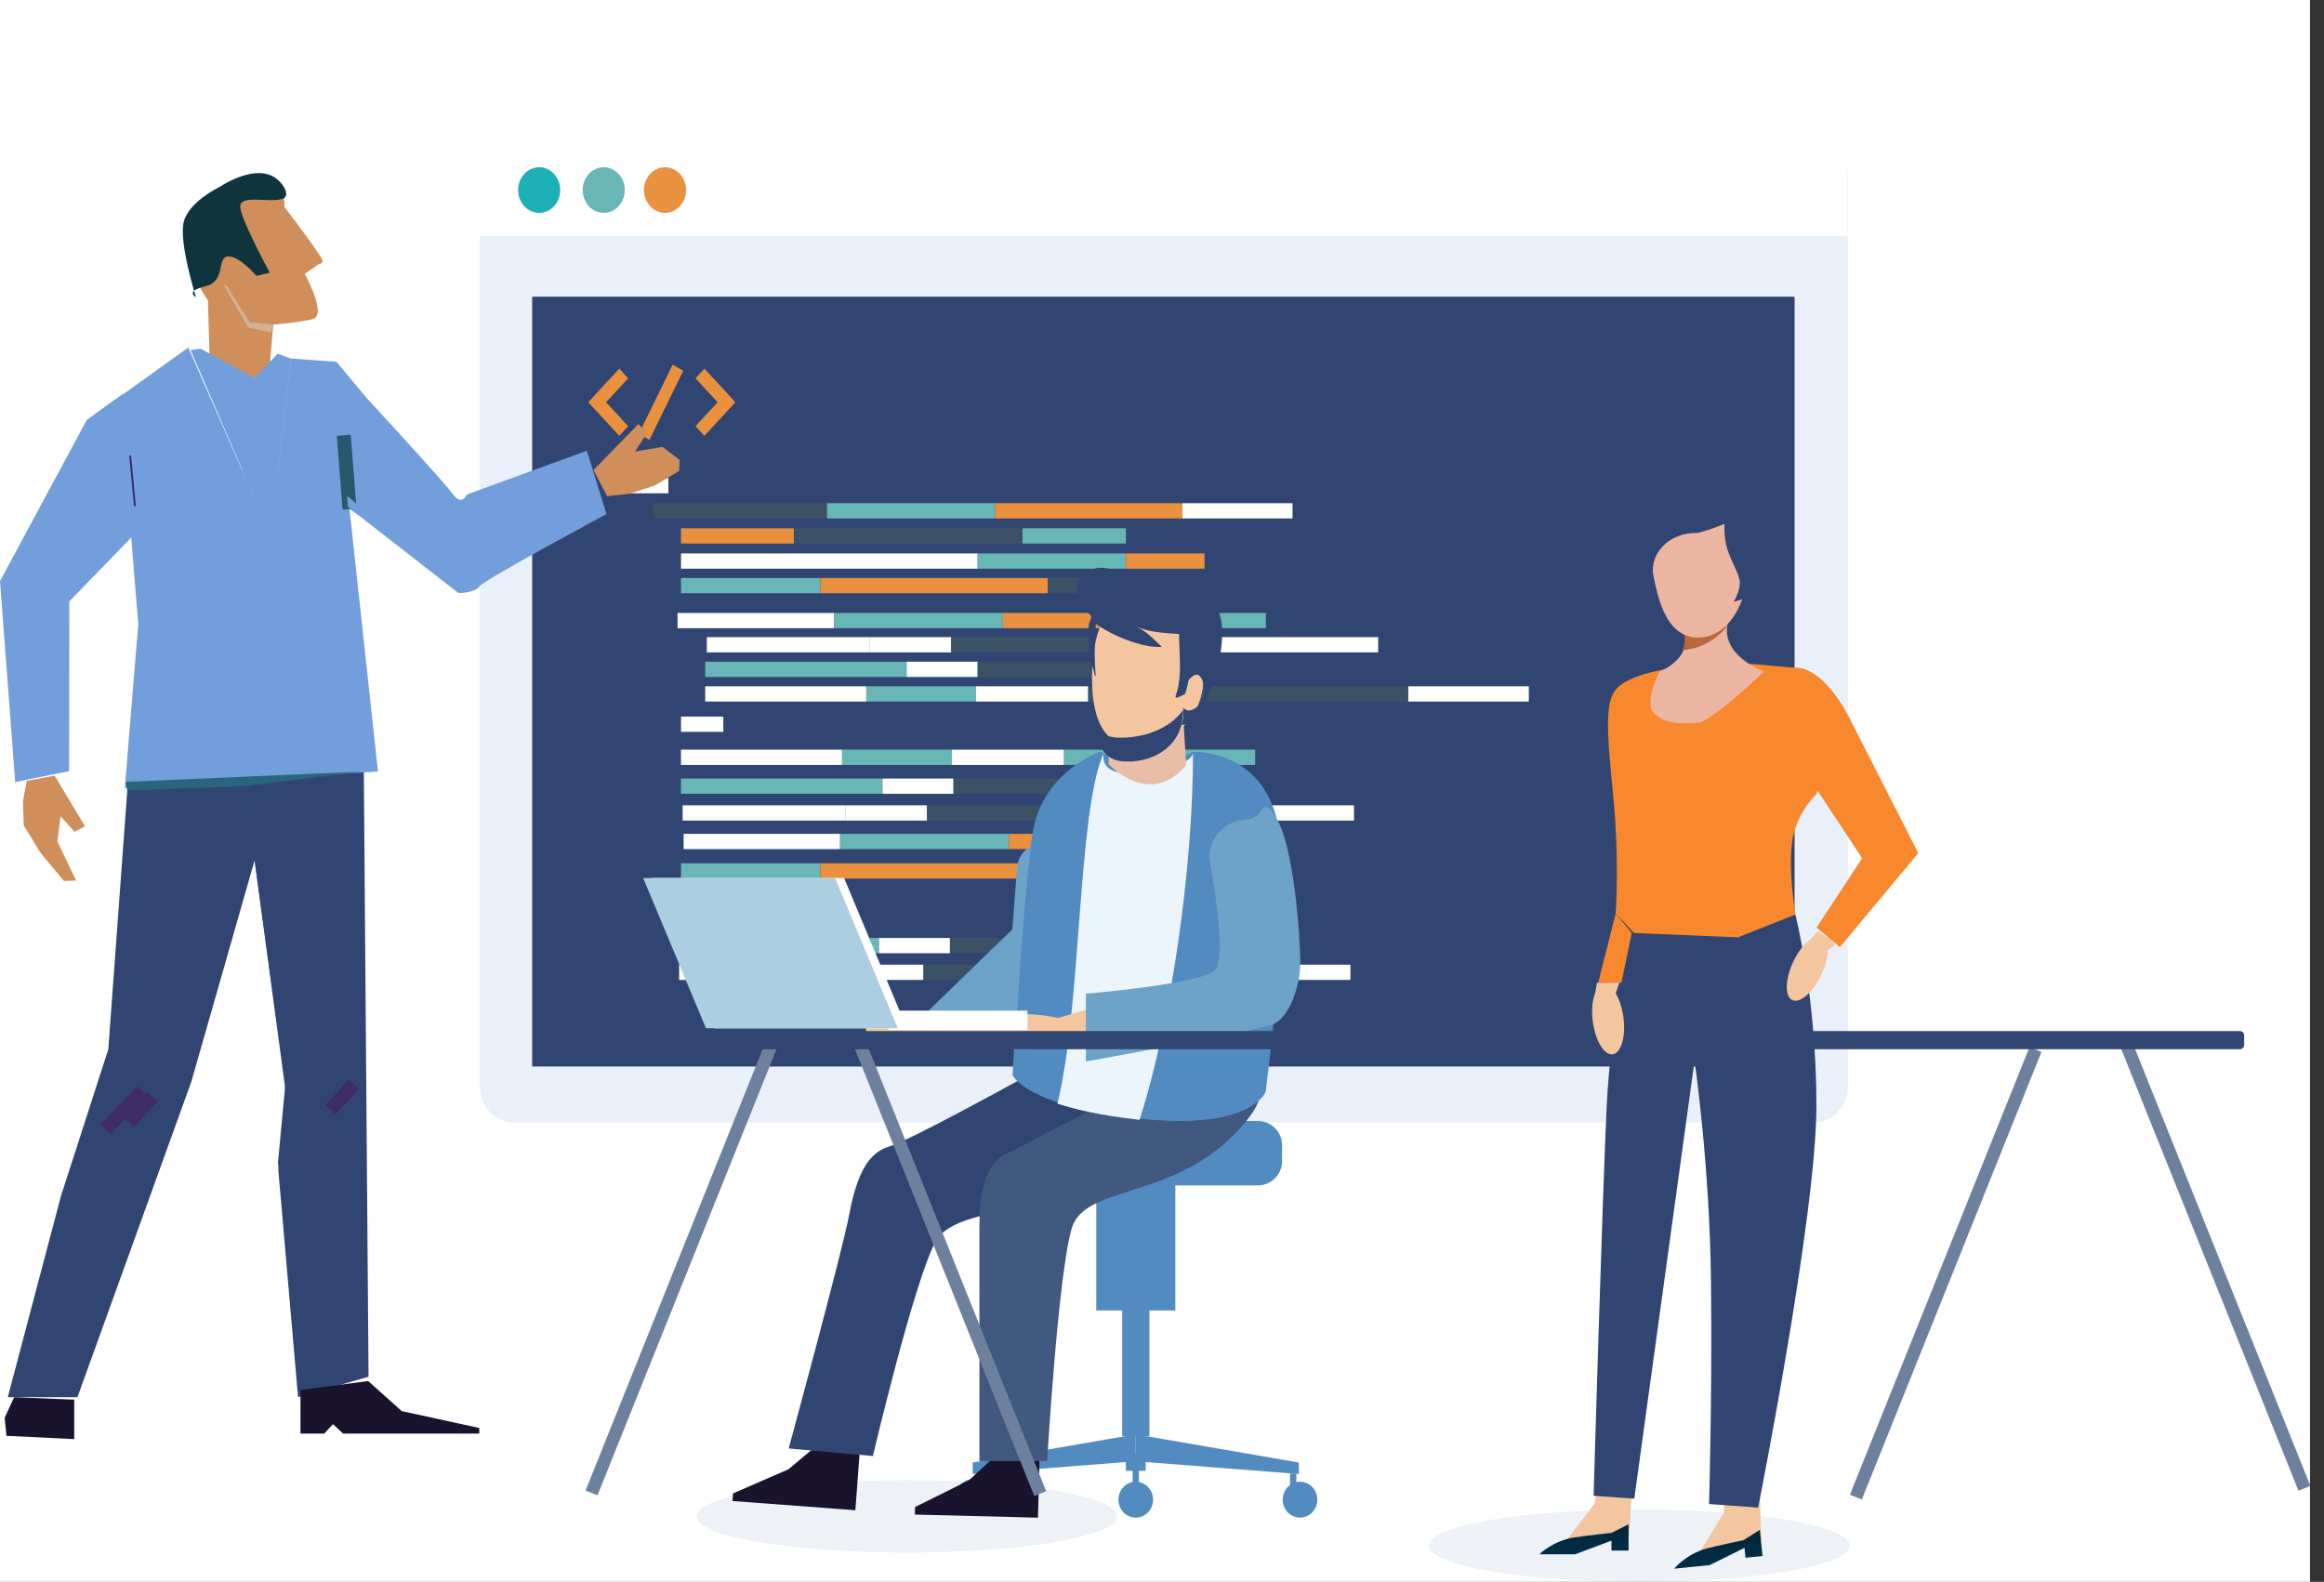 <svg width="166" height="113" viewBox="0 0 166 113" fill="none" xmlns="http://www.w3.org/2000/svg">
<rect x="0" y="0" width="166" height="113" fill="#333333" stroke="none"/>
<rect width="165" height="113" fill="white"/>
<path d="M129.593 80.191H36.67C35.353 80.191 34.273 79.02 34.273 77.592V12.674C34.273 11.246 35.353 10.076 36.67 10.076H129.598C130.915 10.076 131.995 11.246 131.995 12.674V77.592C131.995 79.02 130.915 80.191 129.598 80.191H129.593Z" fill="#EAF0F9"/>
<path d="M128.185 21.197H38.012V76.189H128.185V21.197Z" fill="#314572"/>
<path d="M131.959 16.863V11.716C131.959 10.772 131.248 10 130.375 10H35.817C34.944 10 34.232 10.772 34.232 11.716V16.863H131.959Z" fill="white"/>
<path d="M38.511 15.207C39.342 15.207 40.015 14.478 40.015 13.578C40.015 12.678 39.342 11.948 38.511 11.948C37.681 11.948 37.008 12.678 37.008 13.578C37.008 14.478 37.681 15.207 38.511 15.207Z" fill="#1EB0B7"/>
<path d="M43.123 15.207C43.954 15.207 44.627 14.478 44.627 13.578C44.627 12.678 43.954 11.948 43.123 11.948C42.293 11.948 41.62 12.678 41.62 13.578C41.62 14.478 42.293 15.207 43.123 15.207Z" fill="#68B6B6"/>
<path d="M47.504 15.207C48.334 15.207 49.007 14.478 49.007 13.578C49.007 12.678 48.334 11.948 47.504 11.948C46.673 11.948 46 12.678 46 13.578C46 14.478 46.673 15.207 47.504 15.207Z" fill="#E9913E"/>
<path d="M47.741 34.15H44.718V35.24H47.741V34.15Z" fill="white"/>
<path d="M59.079 35.947H46.631V37.037H59.079V35.947Z" fill="#3B5266"/>
<path d="M71.074 35.947H59.074V37.037H71.074V35.947Z" fill="#68B6B6"/>
<path d="M84.461 35.947H71.074V37.037H84.461V35.947Z" fill="#E9913E"/>
<path d="M92.323 35.947H84.461V37.037H92.323V35.947Z" fill="white"/>
<path d="M56.703 37.738H48.644V38.828H56.703V37.738Z" fill="#E9913E"/>
<path d="M73.037 37.738H56.703V38.828H73.037V37.738Z" fill="#3B5266"/>
<path d="M80.424 37.738H73.037V38.828H80.424V37.738Z" fill="#68B6B6"/>
<path d="M69.832 39.535H48.644V40.625H69.832V39.535Z" fill="white"/>
<path d="M80.419 39.535H69.832V40.625H80.419V39.535Z" fill="#68B6B6"/>
<path d="M86.035 39.535H80.424V40.625H86.035V39.535Z" fill="#E9913E"/>
<path d="M58.6 41.291H48.644V42.38H58.6V41.291Z" fill="#68B6B6"/>
<path d="M74.848 41.291H58.605V42.38H74.848V41.291Z" fill="#E9913E"/>
<path d="M82.049 41.291H74.848V42.38H82.049V41.291Z" fill="#3B5266"/>
<path d="M59.574 43.788H48.397V44.878H59.574V43.788Z" fill="white"/>
<path d="M71.634 43.788H59.574V44.878H71.634V43.788Z" fill="#68B6B6"/>
<path d="M84.895 43.788H71.634V44.878H84.895V43.788Z" fill="#E9913E"/>
<path d="M90.42 43.788H84.895V44.878H90.42V43.788Z" fill="#68B6B6"/>
<path d="M91.379 49.026H77.714V50.116H91.379V49.026Z" fill="#3B5266"/>
<path d="M100.593 49.026H91.379V50.116H100.593V49.026Z" fill="#3B5266"/>
<path d="M109.202 49.026H100.593V50.116H109.202V49.026Z" fill="white"/>
<path d="M62.102 45.514H50.486V46.604H62.102V45.514Z" fill="white"/>
<path d="M67.94 45.514H62.097V46.604H67.94V45.514Z" fill="white"/>
<path d="M78.835 45.514H67.94V46.604H78.835V45.514Z" fill="#3B5266"/>
<path d="M98.439 45.514H78.835V46.604H98.439V45.514Z" fill="white"/>
<path d="M64.761 47.27H50.37V48.36H64.761V47.27Z" fill="#68B6B6"/>
<path d="M69.832 47.27H64.761V48.36H69.832V47.27Z" fill="white"/>
<path d="M81.872 47.27H69.832V48.36H81.872V47.27Z" fill="#3B5266"/>
<path d="M61.88 49.026H50.37V50.116H61.88V49.026Z" fill="white"/>
<path d="M69.717 49.026H61.875V50.116H69.717V49.026Z" fill="#68B6B6"/>
<path d="M77.714 49.026H69.716V50.116H77.714V49.026Z" fill="white"/>
<path d="M51.667 51.191H48.644V52.281H51.667V51.191Z" fill="white"/>
<path d="M46.388 31.421L45.636 30.987L48.048 26.052L48.805 26.485L46.388 31.421Z" fill="#E9913E"/>
<path d="M44.87 27.025L44.234 26.334L42.655 28.045L42.019 28.736L42.655 29.422L44.234 31.133L44.87 30.447L43.29 28.736L44.87 27.025Z" fill="#E9913E"/>
<path d="M49.678 27.025L50.314 26.334L51.894 28.045L52.524 28.736L51.894 29.422L50.314 31.133L49.678 30.447L51.258 28.736L49.678 27.025Z" fill="#E9913E"/>
<path d="M58.6 61.672H48.644V62.762H58.6V61.672Z" fill="#68B6B6"/>
<path d="M74.848 61.672H58.605V62.762H74.848V61.672Z" fill="#E9913E"/>
<path d="M82.049 61.672H74.848V62.762H82.049V61.672Z" fill="#3B5266"/>
<path d="M60.008 59.567H48.831V60.657H60.008V59.567Z" fill="white"/>
<path d="M72.068 59.567H60.008V60.657H72.068V59.567Z" fill="#68B6B6"/>
<path d="M85.329 59.567H72.068V60.657H85.329V59.567Z" fill="#E9913E"/>
<path d="M90.849 59.567H85.324V60.657H90.849V59.567Z" fill="#68B6B6"/>
<path d="M89.653 53.553H75.989V54.643H89.653V53.553Z" fill="#68B6B6"/>
<path d="M60.376 57.529H48.76V58.619H60.376V57.529Z" fill="white"/>
<path d="M66.214 57.529H60.371V58.619H66.214V57.529Z" fill="white"/>
<path d="M77.109 57.529H66.214V58.619H77.109V57.529Z" fill="#3B5266"/>
<path d="M96.713 57.529H77.109V58.619H96.713V57.529Z" fill="white"/>
<path d="M63.03 55.617H48.639V56.706H63.03V55.617Z" fill="#68B6B6"/>
<path d="M68.107 55.617H63.035V56.706H68.107V55.617Z" fill="white"/>
<path d="M80.147 55.617H68.107V56.706H80.147V55.617Z" fill="#3B5266"/>
<path d="M60.149 53.553H48.639V54.643H60.149V53.553Z" fill="white"/>
<path d="M67.991 53.553H60.149V54.643H67.991V53.553Z" fill="#68B6B6"/>
<path d="M75.989 53.553H67.991V54.643H75.989V53.553Z" fill="white"/>
<path d="M51.667 64.472H48.644V65.562H51.667V64.472Z" fill="white"/>
<path d="M60.124 68.913H48.508V70.002H60.124V68.913Z" fill="white"/>
<path d="M65.962 68.913H60.119V70.002H65.962V68.913Z" fill="white"/>
<path d="M76.856 68.913H65.962V70.002H76.856V68.913Z" fill="#3B5266"/>
<path d="M96.46 68.913H76.856V70.002H96.46V68.913Z" fill="white"/>
<path d="M62.783 67.005H48.392V68.095H62.783V67.005Z" fill="#68B6B6"/>
<path d="M67.854 67.005H62.783V68.095H67.854V67.005Z" fill="white"/>
<path d="M79.894 67.005H67.854V68.095H79.894V67.005Z" fill="#3B5266"/>
<path d="M5.44 93.775L6.02 91.383C5.747 91.352 5.48 91.307 5.218 91.241C4.794 91.135 4.385 90.979 3.986 90.782L3.406 93.179C3.805 93.371 4.213 93.522 4.637 93.628C4.9 93.694 5.167 93.739 5.44 93.775Z" fill="#55B6CA"/>
<path d="M25.639 64.699L25.351 63.554C24.761 63.74 24.155 63.912 23.545 64.058C23.161 64.149 22.783 64.23 22.399 64.306L22.687 65.446C23.07 65.37 23.454 65.29 23.832 65.199C24.443 65.052 25.049 64.886 25.639 64.699Z" fill="#314572"/>
<path d="M14.861 21.455C14.861 21.455 12.757 18.785 13.372 15.722C13.695 14.107 17.732 12.912 19.11 12.912C20.487 12.912 20.31 14.784 20.31 14.784C20.31 14.784 22.864 18.084 23.066 18.659L21.769 19.567C21.769 19.567 23.288 22.328 22.445 22.741C21.945 22.989 19.518 23.19 19.518 23.19L19.17 27.273L14.987 25.971L14.851 21.455H14.861Z" fill="#CF8E5A"/>
<path d="M17.162 14.814C17.076 13.845 19.155 14.516 20.174 14.208C20.82 14.011 20.194 12.911 19.382 12.543C17.873 11.862 15.693 13.35 15.693 13.35C15.693 13.35 13.468 14.405 13.12 15.868C12.767 17.332 13.998 21.227 13.998 21.227C13.998 21.227 13.17 20.819 14.669 20.45C16.168 20.082 15.461 18.401 16.269 18.321C17.076 18.24 18.317 19.708 18.317 19.708L19.271 19.481C19.271 19.481 17.253 15.783 17.162 14.814Z" fill="#0F343D"/>
<path d="M15.976 20.36L17.737 23.407L19.347 23.741L19.523 23.191L17.833 23.019L16.168 20.36H15.976Z" fill="#D3AF94"/>
<path d="M22.39 18.074L20.855 15.495L23.066 18.659L22.859 18.876L22.39 18.074Z" fill="#CF8E5A"/>
<path d="M26.325 98.346L21.289 99.804L19.882 83.607L20.447 78.298L18.186 61.459L13.665 77.279L5.531 99.814H0.555L4.355 85.438L7.736 74.963L9.149 55.687L19.826 54.995L25.982 54.329L26.325 98.346Z" fill="#314572"/>
<path d="M41.918 32.197L33.349 35.326C33.349 35.326 32.991 36.229 32.31 35.255C31.881 34.64 28.571 31.017 26.189 28.428L24.035 25.849L23.787 25.829C23.747 25.784 23.722 25.759 23.722 25.759V25.824L20.78 25.607L19.311 38.227L13.438 24.835L6.489 29.821L4.617 33.101L4.163 40.221L9.199 36.219L9.875 44.59L8.916 56.297L26.997 55.111L24.963 36.36L26.447 37.319L32.759 42.37C32.759 42.37 33.889 42.37 34.258 41.881C34.626 41.391 43.325 36.724 43.325 36.724L41.913 32.192L41.918 32.197Z" fill="#729EDB"/>
<path d="M20.901 77.39L20.427 83.324L21.461 99.3L19.856 83.037L20.381 77.451L18.186 61.459L18.807 59.254L20.901 77.39Z" fill="#314572"/>
<path d="M10.9 78.354L9.204 80.16" stroke="#3E2B68" stroke-miterlimit="10"/>
<path d="M34.233 102.413H24.514L23.782 101.737L23.162 102.413H21.461V99.3L26.295 98.654L28.697 100.804L34.233 102.01V102.413Z" fill="#19132E"/>
<path d="M5.303 102.807L0.459 102.57L0.333 101.283L1.009 99.815L5.303 99.986V102.807Z" fill="#19132E"/>
<path d="M19.316 38.233L13.609 25.012L14.331 24.911L18.186 26.99L19.826 25.274L20.785 25.613L19.316 38.233Z" fill="#729EDB"/>
<path d="M18.524 28.686L19.856 33.555L19.316 38.233L17.283 33.595L18.019 28.797L17.283 28.004L18.131 26.935L19.034 27.949L18.524 28.686Z" fill="#729EDB"/>
<path d="M12.085 27.444L19.316 38.233L13.443 24.84L12.252 26.425L13.357 26.48L12.085 27.444Z" fill="#729EDB"/>
<path d="M22.596 26.48L19.316 38.233L20.785 25.612L22.596 26.48Z" fill="#729EDB"/>
<path d="M9.088 56.474L17.737 56.136L25.816 55.122L8.977 55.853L9.088 56.474Z" fill="#29667D"/>
<path d="M19.75 54.996L19.896 54.991L19.387 38.243L22.662 26.672L22.526 26.632L19.241 38.228V38.238L19.75 54.996Z" fill="#729EDB"/>
<path d="M8.866 32.586L9.204 36.199" stroke="#382B66" stroke-miterlimit="10"/>
<path d="M24.554 31.093L24.968 36.371" stroke="#25596B" stroke-miterlimit="10"/>
<path d="M45.596 30.295L46.232 30.911L45.359 32.253L47.322 31.925L48.553 32.853L48.503 33.641L46.812 34.67L44.991 35.266L43.371 35.452L42.392 33.585L45.596 30.295Z" fill="#CF8E5A"/>
<path d="M10.188 77.955L7.539 80.665" stroke="#3E2B68" stroke-miterlimit="10"/>
<path d="M25.306 77.45L23.611 79.257" stroke="#3E2B68" stroke-miterlimit="10"/>
<path d="M24.796 35.407L24.852 36.219L32.764 42.376L24.796 35.407Z" fill="#729EDB"/>
<path d="M5.415 39.232L9.149 36.371L8.977 35.578L4.91 39.212L5.415 39.232Z" fill="#729EDB"/>
<path d="M4.95 42.961L9.749 38.016L8.81 28.115L6.202 29.992L0 41.513L1.085 55.868L4.935 55.091L4.95 42.961Z" fill="#729EDB"/>
<path d="M6.07 59.023L5.329 59.421L4.324 58.316L4.097 60.102L5.435 62.903L4.567 62.933L2.901 60.935L1.7 58.967L1.64 57.236L1.907 55.783L3.901 55.41L6.07 59.023Z" fill="#CF8E5A"/>
<path opacity="0.3" d="M117.099 113C125.401 113 132.131 111.843 132.131 110.416C132.131 108.989 125.401 107.833 117.099 107.833C108.797 107.833 102.066 108.989 102.066 110.416C102.066 111.843 108.797 113 117.099 113Z" fill="#C7D0DD"/>
<path opacity="0.3" d="M64.776 110.906C73.078 110.906 79.808 109.749 79.808 108.323C79.808 106.896 73.078 105.739 64.776 105.739C56.474 105.739 49.744 106.896 49.744 108.323C49.744 109.749 56.474 110.906 64.776 110.906Z" fill="#C7D0DD"/>
<path d="M89.845 80.08H74.454C73.499 80.08 72.724 80.855 72.724 81.81V82.951C72.724 83.907 73.499 84.682 74.454 84.682H89.845C90.801 84.682 91.576 83.907 91.576 82.951V81.81C91.576 80.855 90.801 80.08 89.845 80.08Z" fill="#528BBF"/>
<path d="M92.772 105.3L81.125 104.387V102.464L92.772 104.477V105.3Z" fill="#528BBF"/>
<path d="M69.479 105.3L81.125 104.387V102.464L69.479 104.477V105.3Z" fill="#528BBF"/>
<path d="M92.857 108.413C93.54 108.413 94.094 107.839 94.094 107.132C94.094 106.424 93.54 105.85 92.857 105.85C92.175 105.85 91.621 106.424 91.621 107.132C91.621 107.839 92.175 108.413 92.857 108.413Z" fill="#528BBF"/>
<path d="M69.479 108.232C70.162 108.232 70.715 107.658 70.715 106.95C70.715 106.242 70.162 105.668 69.479 105.668C68.796 105.668 68.243 106.242 68.243 106.95C68.243 107.658 68.796 108.232 69.479 108.232Z" fill="#528BBF"/>
<path d="M92.595 105.264H92.146V106.122H92.595V105.264Z" fill="#528BBF"/>
<path d="M70.17 105.083H69.721V105.941H70.17V105.083Z" fill="#528BBF"/>
<path d="M81.125 108.413C81.808 108.413 82.362 107.839 82.362 107.132C82.362 106.424 81.808 105.85 81.125 105.85C80.443 105.85 79.889 106.424 79.889 107.132C79.889 107.839 80.443 108.413 81.125 108.413Z" fill="#528BBF"/>
<path d="M81.352 104.906H80.903V106.279H81.352V104.906Z" fill="#528BBF"/>
<path d="M81.832 103.882H80.419V105.073H81.832V103.882Z" fill="#528BBF"/>
<path d="M83.951 83.153H78.304V93.613H83.951V83.153Z" fill="#528BBF"/>
<path d="M82.099 91.499H80.156V102.585H82.099V91.499Z" fill="#528BBF"/>
<path d="M52.322 107.227L58.998 107.727L59.927 107.798L61.097 107.883L61.41 103.695L58.09 103.478L56.314 104.962L52.363 106.683L52.322 107.227Z" fill="#19132E"/>
<path d="M58.498 101.983L58.387 103.467L61.351 103.689L61.462 102.204L58.498 101.983Z" fill="#F3C6A0"/>
<path d="M65.346 108.196L72.037 108.363L72.971 108.388L74.142 108.418L74.248 104.22L70.917 104.17L69.222 105.739L65.362 107.657L65.346 108.196Z" fill="#19132E"/>
<path d="M71.259 102.657L71.221 104.145L74.193 104.219L74.23 102.731L71.259 102.657Z" fill="#F3C6A0"/>
<path d="M66.815 88.718C68.369 85.792 76.337 87.124 81.958 82.34C87.579 77.562 73.223 76.926 73.223 76.926C73.223 76.926 64.968 81.493 63.479 81.916C61.991 82.34 61.178 83.995 60.669 86.715C60.159 89.435 56.334 103.473 56.334 103.473L62.349 104.013C62.349 104.013 65.26 91.64 66.815 88.713V88.718Z" fill="#314572"/>
<path d="M76.579 87.679C77.568 84.52 84.38 85.817 89.022 80.079C93.665 74.347 80.035 78.197 80.035 78.197C80.035 78.197 73.218 81.755 71.836 82.446C70.453 83.138 69.959 84.914 69.959 87.679V104.371H74.798C74.798 104.371 75.59 90.838 76.574 87.679H76.579Z" fill="#41587F"/>
<path d="M90.405 78.001C90.405 78.001 89.361 80.811 81.287 79.898C73.218 78.985 72.33 76.805 72.33 76.805C72.33 76.805 73.016 63.382 73.809 59.234C74.601 55.087 78.552 53.704 78.552 53.704L81.953 55.107L85.268 53.704C85.268 53.704 90.011 53.573 91.192 58.508C92.373 63.443 90.4 78.001 90.4 78.001H90.405Z" fill="#528BBF"/>
<path d="M81.241 79.979C81.297 79.984 81.347 79.989 81.398 79.994C83.638 73.02 85.218 62.035 85.218 53.779C85.218 53.779 85.303 54.698 81.776 55.182C78.249 55.667 78.85 53.779 78.85 53.779C76.962 57.806 77.26 71.93 75.529 78.838C76.846 79.272 78.678 79.691 81.236 79.979H81.241Z" fill="#ECF5FC"/>
<path d="M72.648 61.959L72.31 66.395L66.361 72.157C66.285 73.187 68.031 74.362 69.06 74.443L72.552 73.979C72.754 70.558 73.163 64.18 73.642 60.45C73.092 60.743 72.698 61.298 72.648 61.964V61.959Z" fill="#6DA2C9"/>
<path d="M82.332 72.818L81.418 71.027L75.57 72.722C74.848 72.546 73.925 72.44 72.921 72.44C70.615 72.44 68.742 73 68.742 73.691C68.742 74.382 70.615 74.943 72.921 74.943C74.419 74.943 75.736 74.705 76.473 74.347L82.326 72.813L82.332 72.818Z" fill="#F3C6A0"/>
<path d="M92.877 68.812C92.877 66.738 92.383 60.415 91.197 58.508C90.011 56.596 90.466 58.483 88.972 58.548C87.478 58.619 86.318 59.896 86.383 61.389C86.383 61.389 87.746 68.363 86.752 69.327C85.757 70.296 77.563 70.987 77.563 70.987V75.826C77.563 75.826 89.845 73.641 90.965 73.157C92.085 72.667 92.877 70.447 92.873 68.817L92.877 68.812Z" fill="#6DA2C9"/>
<path d="M69.328 74.287C69.131 73.59 68.682 72.955 68.051 72.425C67.451 72.324 66.759 72.268 66.028 72.268C63.721 72.268 61.849 72.828 61.849 73.52C61.849 74.211 63.721 74.771 66.028 74.771C67.37 74.771 68.561 74.579 69.328 74.287Z" fill="#F3C6A0"/>
<path d="M79.193 50.903V54.597C79.193 54.597 82.079 57.761 84.728 54.673L84.496 50.903H79.193Z" fill="#E8BEA9"/>
<path d="M82.013 53.426C81.943 53.436 81.872 53.441 81.802 53.452C80.913 53.517 80.096 53.265 79.43 52.725C79.369 52.675 79.369 52.594 79.43 52.538C79.49 52.483 79.586 52.478 79.647 52.528C80.252 53.018 80.994 53.245 81.791 53.189C82.629 53.124 83.341 52.735 83.916 52.023C83.966 51.963 84.062 51.943 84.128 51.983C84.198 52.023 84.209 52.104 84.163 52.17C83.588 52.881 82.851 53.315 82.019 53.431L82.013 53.426Z" fill="#BA745D"/>
<path d="M78.113 46.705C77.765 49.718 78.158 52.977 80.525 53.189C82.987 53.411 85.581 52.008 85.929 48.996C86.278 45.983 84.658 43.138 82.316 42.643C79.975 42.144 78.461 43.698 78.113 46.71V46.705Z" fill="#F3C6A0"/>
<path d="M77.956 44.137C77.835 43.824 77.876 43.455 78.133 43.047C78.183 42.966 78.244 42.88 78.32 42.794C78.617 42.416 79.051 42.058 79.445 41.75C79.46 41.75 79.475 41.75 79.485 41.75C81.428 41.144 83.679 40.998 85.44 41.861C86.303 42.27 86.782 42.88 86.999 43.587C87.453 44.535 87.322 46.069 87.07 47.22C87.004 47.533 86.928 47.82 86.853 48.057C86.51 49.163 86.07 50.661 85.167 51.499C84.981 51.65 84.673 51.807 84.395 51.771C84.38 51.771 84.365 51.766 84.355 51.761C84.385 51.711 84.42 51.66 84.451 51.605C84.541 51.272 84.521 50.893 84.521 50.56C84.658 50.686 84.769 50.747 84.895 50.757C85.016 50.767 85.157 50.717 85.339 50.611C85.818 50.348 85.99 49.854 86.01 49.334C86.01 49.203 85.985 48.966 85.929 48.744C85.929 48.744 85.929 48.739 85.924 48.734C85.879 48.577 85.818 48.426 85.727 48.325C85.657 48.244 85.571 48.194 85.465 48.194C85.314 48.194 85.061 48.385 84.93 48.542C84.92 48.557 84.91 48.572 84.9 48.582C84.87 48.739 84.839 48.895 84.799 49.051C84.758 49.228 84.703 49.405 84.647 49.576C84.436 49.682 84.219 49.824 83.981 49.849L83.971 49.733C84.314 48.779 84.304 47.77 84.264 46.755C84.254 46.508 84.244 46.261 84.234 46.014C84.224 45.787 84.219 45.555 84.219 45.328V45.292C83.164 45.227 82.084 45.156 81.181 44.778C81.534 44.934 81.832 45.146 82.104 45.383C82.195 45.464 82.286 45.544 82.372 45.625C82.584 45.822 82.785 46.024 82.997 46.211C81.791 46.296 79.995 45.63 78.774 44.894C78.597 44.788 78.436 44.677 78.284 44.571L78.279 44.581C78.254 44.843 78.239 45.105 78.229 45.373C78.178 46.322 78.173 47.311 78.264 48.269C78.249 48.269 78.229 48.269 78.209 48.269C78.158 48.017 78.088 47.77 78.017 47.523C77.926 47.19 77.835 46.851 77.81 46.498C77.754 45.807 77.588 44.772 77.961 44.132L77.956 44.137Z" fill="#314572"/>
<path d="M82.316 42.638C82.316 43.612 79.667 44.081 78.673 44.081C77.679 44.081 76.867 43.294 76.867 42.32C76.867 41.346 77.674 40.559 78.673 40.559C79.672 40.559 82.316 41.664 82.316 42.638Z" fill="#314572"/>
<path d="M79.838 52.695C79.076 52.669 78.547 52.367 78.198 51.892C78.355 53.225 78.915 54.284 80.156 54.385C82.119 54.547 84.188 53.532 84.466 51.352C84.491 51.141 84.506 50.934 84.501 50.727C83.547 52.084 81.635 52.755 79.833 52.695H79.838Z" fill="#314572"/>
<path d="M73.395 72.198H63.474V73.585H73.395V72.198Z" fill="white"/>
<path d="M64.776 73.454H51.066L46.585 62.721H60.29L64.776 73.454Z" fill="white"/>
<path d="M64.13 73.454H50.425L45.939 62.721H59.649L64.13 73.454Z" fill="#ADCDE0"/>
<path d="M54.655 74.499L41.827 106.477L42.679 106.819L55.508 74.841L54.655 74.499Z" fill="#6D819E"/>
<path d="M144.965 74.801L132.136 106.778L132.989 107.12L145.818 75.143L144.965 74.801Z" fill="#6D819E"/>
<path d="M152.199 74.172L151.346 74.514L164.175 106.491L165.028 106.149L152.199 74.172Z" fill="#6D819E"/>
<path d="M61.9 74.551L61.047 74.893L73.876 106.87L74.728 106.528L61.9 74.551Z" fill="#6D819E"/>
<path d="M159.99 73.656H48.235C48.065 73.656 47.927 73.794 47.927 73.964V74.645C47.927 74.815 48.065 74.953 48.235 74.953H159.99C160.16 74.953 160.298 74.815 160.298 74.645V73.964C160.298 73.794 160.16 73.656 159.99 73.656Z" fill="#314572"/>
<path d="M116.367 109.675L111.699 110.285L113.905 107.404L114.404 102.948H116.821L116.564 106.617L116.367 109.675Z" fill="#F3C6A0"/>
<path d="M115.105 109.503C115.105 109.503 113.203 109.71 112.436 109.831C110.917 110.073 109.953 111.032 109.953 111.032H112.512L115.105 110.058V110.77H116.327V108.893L115.105 109.503Z" fill="url(#paint0_linear_0_1)"/>
<path d="M125.818 110.063L121.237 111.148L123.144 108.055L123.184 103.569L125.591 103.327L125.707 107L125.818 110.063Z" fill="#F3C6A0"/>
<path d="M124.547 110.018C124.547 110.018 122.68 110.417 121.928 110.613C120.439 111.007 119.581 112.062 119.581 112.062L122.125 111.804L124.607 110.573L124.678 111.28L125.894 111.153L125.702 109.286L124.547 110.018Z" fill="url(#paint1_linear_0_1)"/>
<path d="M125.586 107.697L122.074 107.444C122.074 107.444 122.306 99.976 122.215 91.59C122.125 83.203 121.04 75.781 121.04 75.781L116.735 107.061L113.829 106.854C113.829 106.854 114.46 85.176 114.772 78.869C115.085 72.561 116.549 66.657 116.549 66.657C116.549 66.657 120.601 66.758 123.442 66.556C126.283 66.354 128.24 65.33 128.24 65.33C128.24 65.33 129.744 71.148 129.744 78.995C129.744 86.841 125.581 107.697 125.581 107.697H125.586Z" fill="#314572"/>
<path d="M128.245 65.33L124.138 66.96L116.715 66.652L115.403 65.244C115.403 65.244 115.706 61.485 115.196 56.499C114.687 51.514 114.697 49.854 115.62 49.046C116.544 48.239 118.592 47.714 121.943 47.427C124.436 47.215 127.362 47.689 128.24 47.689C130.294 47.689 131.975 51.05 131.975 51.05L129.734 56.742C129.734 56.742 128.271 58.089 128.003 60.203C127.736 62.318 128.245 65.33 128.245 65.33Z" fill="#F7882D"/>
<path d="M131.979 51.05L129.754 56.368L133.009 61.313L129.754 66.264L131.419 67.661L137.02 60.945L131.979 51.05Z" fill="#F7882D"/>
<path d="M115.817 70.194H114.157L115.408 65.249L116.554 66.657L115.817 70.194Z" fill="#F7882D"/>
<path d="M126.01 47.972C126.01 47.972 122.215 51.625 121.221 51.64C120.227 51.655 119.168 51.827 118.234 51.05C117.301 50.273 118.547 47.972 118.547 47.972C118.547 47.972 121.469 46.852 119.98 44.364C118.491 41.876 124.082 41.876 123.432 44.364C122.781 46.852 126.015 47.972 126.015 47.972H126.01Z" fill="#ECB5A1"/>
<path d="M123.285 44.833C123.295 44.682 123.321 44.525 123.366 44.359C124.017 41.871 118.421 41.871 119.914 44.359C120.429 45.217 120.419 45.913 120.187 46.453C121.448 46.337 122.559 45.726 123.29 44.828L123.285 44.833Z" fill="#BB673D"/>
<path d="M124.764 40.786C124.764 43.415 123.225 45.544 121.322 45.544C119.42 45.544 118.542 43.753 118.047 40.786C117.618 38.192 119.42 36.028 121.322 36.028C123.219 36.028 124.764 38.157 124.764 40.786Z" fill="#ECB5A1"/>
<path d="M122.089 32.541C119.031 32.541 116.554 34.771 116.554 37.516C116.554 38.702 117.139 39.903 118.052 40.887C118.052 40.852 118.052 40.816 118.052 40.781C118.052 39.267 119.395 38.076 121.13 38.076C121.564 38.076 123.179 37.425 123.179 37.425C123.179 37.425 123.109 38.319 123.371 39.197C123.648 40.12 124.269 41.043 124.269 41.624C124.269 42.037 124.108 42.517 123.84 42.991C126.242 42.416 127.625 39.928 127.625 37.516C127.625 34.766 125.147 32.541 122.089 32.541Z" fill="#314572"/>
<path d="M124.36 36.028C125.614 36.028 126.631 35.011 126.631 33.757C126.631 32.503 125.614 31.486 124.36 31.486C123.106 31.486 122.089 32.503 122.089 33.757C122.089 35.011 123.106 36.028 124.36 36.028Z" fill="#314572"/>
<path d="M131.192 67.389L129.835 66.536L129.335 67.081C128.851 67.419 128.341 68.095 127.993 68.923C127.458 70.195 127.514 71.34 128.124 71.476C128.73 71.612 129.658 70.689 130.193 69.412C130.425 68.857 130.546 68.328 130.556 67.894L131.192 67.389Z" fill="#F3C6A0"/>
<path d="M115.671 70.194L114.066 70.209L113.94 70.941C113.718 71.486 113.652 72.334 113.809 73.212C114.046 74.574 114.712 75.503 115.297 75.291C115.883 75.074 116.16 73.797 115.923 72.435C115.817 71.839 115.635 71.33 115.408 70.961L115.671 70.189V70.194Z" fill="#F3C6A0"/>
<defs>
<linearGradient id="paint0_linear_0_1" x1="113.142" y1="111.032" x2="113.142" y2="108.888" gradientUnits="userSpaceOnUse">
<stop stop-color="#002D49"/>
<stop offset="1" stop-color="#002737"/>
</linearGradient>
<linearGradient id="paint1_linear_0_1" x1="122.743" y1="111.832" x2="122.526" y2="109.704" gradientUnits="userSpaceOnUse">
<stop stop-color="#002D49"/>
<stop offset="1" stop-color="#002737"/>
</linearGradient>
</defs>
</svg>
